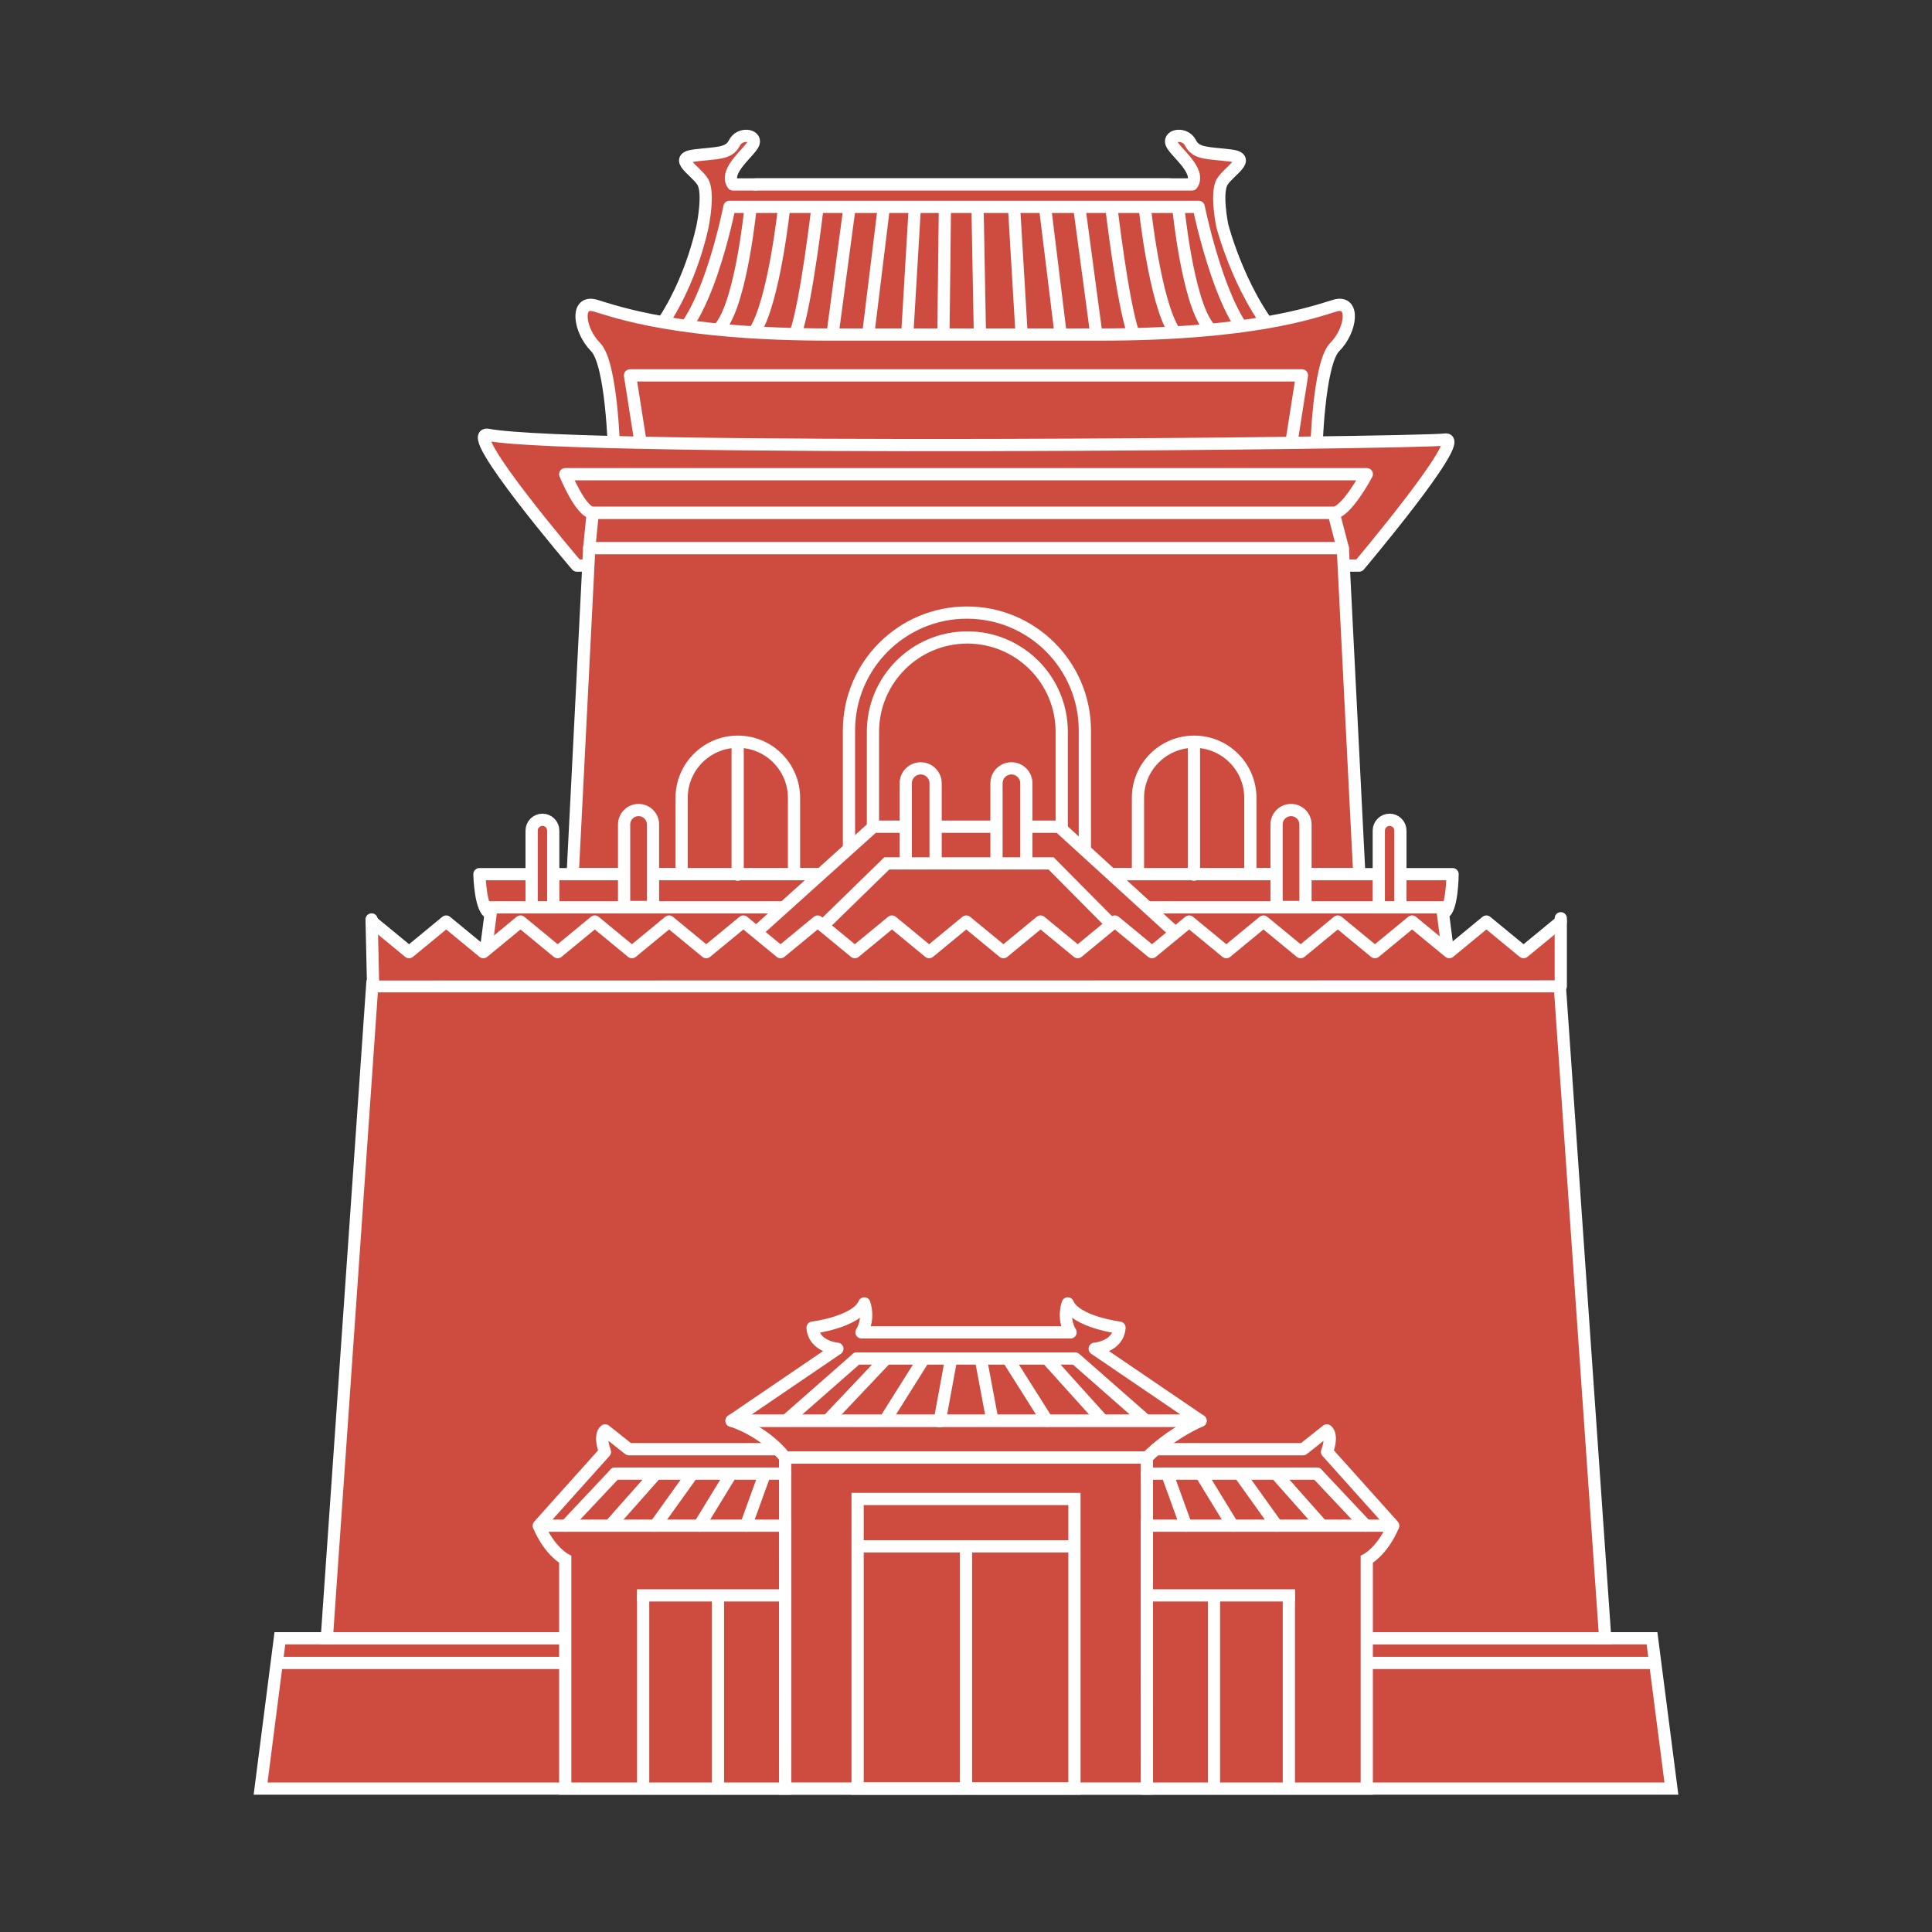 <?xml version="1.0" encoding="UTF-8"?>
<svg id="Layer_1" data-name="Layer 1" xmlns="http://www.w3.org/2000/svg" viewBox="0 0 768 768">
  <rect x="0" y="0" width="768" height="768" fill="#333333" stroke="none"/>
  <defs>
    <style>
      .cls-1, .cls-2, .cls-3, .cls-4 {
        stroke: #fff;
        stroke-width: 4.86px;
      }

      .cls-1, .cls-3 {
        fill: none;
      }

      .cls-1, .cls-4 {
        stroke-miterlimit: 10;
      }

      .cls-2, .cls-3 {
        stroke-linecap: round;
        stroke-linejoin: round;
      }

      .cls-2, .cls-5, .cls-4 {
        fill: #cd4c3f;
      }
    </style>
  </defs>
  <g>
    <g>
      <path class="cls-2" d="M464.93,73.32h-173.57c-3.83-5.48,7.12-13.14,8.21-16.43s-5.48-4.38-7.67,0-7.12,3.83-15.88,4.93.55,6.02,3.29,10.4c2.74,4.38,0,17.52,0,17.52,0,0-5.07,26.47-20.77,45.09l188.66,2.86"/>
      <path class="cls-2" d="M300.27,73.32h173.57c3.83-5.48-7.12-13.14-8.21-16.43-1.1-3.29,5.48-4.38,7.67,0,2.19,4.38,7.12,3.83,15.88,4.93,8.76,1.1-.55,6.02-3.29,10.4-2.74,4.38,0,17.52,0,17.52,0,0,7.84,30.55,25.64,48l-193.53-.05"/>
    </g>
    <g id="roof">
      <g>
        <path id="top_roof" data-name="top roof" class="cls-2" d="M503.21,138.06c13.68,2.83-253.84,2.83-239.53-.83,16.4-4.2,26.28-54.99,26.28-54.99h186.55s10.54,52.47,26.7,55.82Z"/>
        <g id="lines">
          <path class="cls-3" d="M298.37,82.31s-3.56,36.76-11.79,47.42"/>
          <path class="cls-3" d="M311.64,82.88s-3.98,37.24-11.71,48.96"/>
          <path class="cls-3" d="M324.92,82.83s-4.37,37.29-8.59,49.47"/>
          <line class="cls-3" x1="337.65" y1="82.83" x2="331.09" y2="131.84"/>
          <line class="cls-3" x1="351.34" y1="82.36" x2="345.2" y2="132.36"/>
          <line class="cls-3" x1="363.6" y1="83.3" x2="360.77" y2="130.95"/>
          <line class="cls-3" x1="388.59" y1="82.83" x2="389.53" y2="132.84"/>
          <line class="cls-3" x1="375.59" y1="84.45" x2="375.04" y2="132.18"/>
          <path class="cls-3" d="M468.39,82.31s3.56,36.76,11.79,47.42"/>
          <path class="cls-3" d="M455.11,82.88s3.98,37.24,11.71,48.96"/>
          <path class="cls-3" d="M441.84,82.83s4.37,37.29,8.59,49.47"/>
          <line class="cls-3" x1="429.1" y1="82.83" x2="435.67" y2="131.84"/>
          <line class="cls-3" x1="415.42" y1="82.36" x2="421.56" y2="132.36"/>
          <line class="cls-3" x1="403.16" y1="83.3" x2="405.99" y2="130.95"/>
        </g>
      </g>
      <path class="cls-2" d="M530.63,121.5c-8.2,2.46-32.81,11.49-93.53,11.49-34.76,0-58.61-.01-58.61-.01h-.14c-13.85,0-32.09.01-48.1.01-60.72,0-85.33-9.03-93.53-11.49-8.2-2.46-6.56,9.85,0,16.41,6.56,6.56,7.38,41.78,7.38,41.78h279.14s.82-35.22,7.38-41.78c6.56-6.56,8.2-18.87,0-16.41Z"/>
    </g>
    <g id="bottom">
      <polygon class="cls-4" points="656.7 651.24 111.26 651.24 103.59 711 664.41 711 656.7 651.24"/>
      <line class="cls-1" x1="109.36" y1="661.04" x2="657.17" y2="661.04"/>
    </g>
    <g>
      <polygon class="cls-2" points="512.33 182.49 255.67 182.49 250.44 149.22 517.56 149.22 512.33 182.49"/>
      <path id="roof_top" data-name="roof top" class="cls-2" d="M540.28,224.83H229.29s-46.18-54.04-35.25-51.97c35.77,6.79,369.24,3.38,380.45,1.86,9.07-1.23-34.2,50.11-34.2,50.11Z"/>
      <g>
        <polygon class="cls-2" points="540.34 347.5 227.66 347.5 234.23 217.87 533.79 217.87 540.34 347.5"/>
        <polygon class="cls-2" points="533.78 217.87 234.22 217.87 235.64 203.82 530.13 203.82 533.78 217.87"/>
        <path class="cls-2" d="M530.12,203.82c-30.01,0-245.34,0-294.48,0-4.71,0-10.96-15.32-10.96-15.32h318.65s-8.15,15.32-13.2,15.32Z"/>
      </g>
    </g>
    <polygon id="middle" class="cls-4" points="147.94 392.05 620.06 392.05 638.09 651.23 129.91 651.23 147.94 392.05"/>
  </g>
  <g>
    <g id="roof-2" data-name="roof">
      <path class="cls-2" d="M573.29,363.11c-21.72,0-362.4,0-377.92,0-4.48,0-4.79-15.61-4.79-15.61h386.84s-.1,15.61-4.14,15.61Z"/>
      <polygon class="cls-4" points="576.13 382.65 192.51 382.65 195.36 360.68 573.28 360.68 576.13 382.65"/>
    </g>
    <g id="top_doors" data-name="top doors">
      <g>
        <path class="cls-2" d="M293.3,294.84h0c12.33,0,22.33,10.01,22.33,22.33v30.31h-44.67v-30.31c0-12.33,10.01-22.33,22.33-22.33Z"/>
        <line class="cls-3" x1="293.23" y1="296.05" x2="293.23" y2="347.69"/>
      </g>
      <g>
        <path class="cls-2" d="M474.7,294.84h0c12.33,0,22.33,10.01,22.33,22.33v30.31h-44.67v-30.31c0-12.33,10.01-22.33,22.33-22.33Z"/>
        <line class="cls-3" x1="474.62" y1="296.05" x2="474.62" y2="347.69"/>
      </g>
      <g>
        <path class="cls-4" d="M384.37,243.51h0c25.88,0,46.88,21.01,46.88,46.88v52.83h-93.77v-52.83c0-25.88,21.01-46.88,46.88-46.88Z"/>
        <path class="cls-4" d="M384.53,253.4h0c20.71,0,37.52,16.81,37.52,37.52v52.3h-75.04v-52.3c0-20.71,16.81-37.52,37.52-37.52Z"/>
      </g>
    </g>
    <g id="roof-3" data-name="roof">
      <polygon class="cls-4" points="483.42 385.59 284.63 384.94 347.23 328.62 420.97 328.62 483.42 385.59"/>
      <g>
        <path class="cls-2" d="M365.99,305.43h0c3.27,0,5.93,2.66,5.93,5.93v36.17h-11.87v-36.17c0-3.27,2.66-5.93,5.93-5.93Z"/>
        <path class="cls-2" d="M402.06,305.43h0c3.27,0,5.93,2.66,5.93,5.93v36.18h-11.87v-36.18c0-3.27,2.66-5.93,5.93-5.93Z"/>
      </g>
      <polygon class="cls-4" points="456.94 382.65 312.16 382.58 352.5 343.22 417.83 343.22 456.94 382.65"/>
    </g>
    <g id="pillars">
      <path class="cls-2" d="M552.38,325.88h0c2.37,0,4.3,1.92,4.3,4.3v30.49h-8.59v-30.49c0-2.37,1.92-4.3,4.3-4.3Z"/>
      <path class="cls-2" d="M215.62,325.88h0c2.37,0,4.3,1.92,4.3,4.3v30.49h-8.59v-30.49c0-2.37,1.92-4.3,4.3-4.3Z"/>
      <path class="cls-2" d="M253.84,322h0c3.17,0,5.75,2.58,5.75,5.75v32.79h-11.5v-32.79c0-3.17,2.58-5.75,5.75-5.75Z"/>
      <path class="cls-2" d="M513.2,322h0c3.17,0,5.75,2.58,5.75,5.75v32.79h-11.5v-32.79c0-3.17,2.58-5.75,5.75-5.75Z"/>
    </g>
    <g id="zig_zag" data-name="zig zag">
      <polygon class="cls-5" points="147.54 367.41 162.06 378.31 177.49 366.51 191.56 378.31 206.99 366.96 221.06 378.76 236.04 368.32 251.47 379.67 265.99 367.41 280.97 378.76 295.49 367.41 308.65 379.21 324.53 367.87 339.96 380.57 354.49 368.32 369.92 380.12 383.53 367.87 399.42 380.12 413.49 367.87 428.46 379.67 443.89 367.41 457.96 379.67 473.84 366.96 487.01 379.21 502.44 367.87 516.96 380.12 531.94 367.87 546.46 378.76 560.98 367.41 575.96 379.21 590.03 367.41 605.91 379.67 619.52 368.78 620.37 389.62 148.34 389.73 147.54 367.41"/>
      <polyline class="cls-3" points="147.84 366.33 162.61 378.49 177.37 366.33 192.14 378.49 206.9 366.33 221.67 378.49 236.44 366.33 251.2 378.49 265.97 366.33 280.74 378.49 295.5 366.33 310.27 378.49 325.04 366.33 339.81 378.49 354.57 366.33 369.34 378.49 384.11 366.33 398.88 378.49 413.64 366.33 428.41 378.49 443.18 366.33 457.94 378.49 472.71 366.33 487.48 378.49 502.25 366.33 517.02 378.49 531.79 366.33 546.56 378.49 561.32 366.33 576.1 378.49 590.86 366.33 605.64 378.49 620.42 366.33"/>
      <line class="cls-3" x1="620.43" y1="365.02" x2="620.43" y2="392.05"/>
      <line class="cls-3" x1="147.72" y1="365.49" x2="148.32" y2="392.05"/>
    </g>
  </g>
  <g id="doors">
    <g id="door_1" data-name="door 1">
      <rect class="cls-4" x="312.1" y="579.37" width="143.81" height="131.61"/>
      <path class="cls-3" d="M477.23,564.78h-186.43s42.07-28.63,42.07-28.63c0,0-9.36-.72-9.86-8.38,0,0,17.4-2.19,20.57-9.65,0,0,2.26,5.85-1.12,11.52h83.11c-3.38-5.68-1.12-11.52-1.12-11.52,3.17,7.45,20.57,9.65,20.57,9.65-.5,7.66-9.86,8.38-9.86,8.38l42.07,28.63h-186.43"/>
      <g id="door_1-2" data-name="door 1">
        <rect class="cls-1" x="340.91" y="595.87" width="86.2" height="115.12"/>
        <line class="cls-1" x1="340.91" y1="614.7" x2="427.11" y2="614.7"/>
        <line class="cls-1" x1="384.01" y1="711" x2="384.01" y2="614.68"/>
      </g>
      <path class="cls-3" d="M455.92,579.38c9.86-9.86,21.31-14.61,21.31-14.61h-186.43s12.65,3.68,21.31,14.61c0,0,143.81,0,143.81,0Z"/>
      <g>
        <line class="cls-3" x1="312.68" y1="564.53" x2="340.54" y2="540.07"/>
        <line class="cls-3" x1="455.34" y1="564.53" x2="427.49" y2="540.07"/>
        <line class="cls-3" x1="340.54" y1="540.02" x2="427.06" y2="540.02"/>
        <line class="cls-3" x1="416.59" y1="540.53" x2="438.3" y2="564.62"/>
        <line class="cls-3" x1="400.95" y1="540.53" x2="416.28" y2="564.8"/>
        <line class="cls-3" x1="351.8" y1="540.53" x2="329.35" y2="564.25"/>
        <line class="cls-3" x1="366.98" y1="540.53" x2="351.84" y2="564.62"/>
        <line class="cls-3" x1="378.09" y1="540.16" x2="373.53" y2="564.98"/>
        <line class="cls-3" x1="389.93" y1="540.35" x2="394.49" y2="564.62"/>
      </g>
    </g>
    <g id="door_R" data-name="door R">
      <path class="cls-4" d="M553.82,606.48h-97.9s-.04,103.8,0,104.52h87.39v-91.11s6.25-3.28,10.51-13.41"/>
      <line class="cls-1" x1="512.34" y1="634.19" x2="512.34" y2="709.16"/>
      <line class="cls-1" x1="514.81" y1="634.19" x2="456.81" y2="634.19"/>
      <g>
        <line class="cls-3" x1="455.91" y1="585.79" x2="523.51" y2="585.79"/>
        <line class="cls-3" x1="543" y1="606.49" x2="523.51" y2="585.79"/>
        <line class="cls-3" x1="525.45" y1="606.38" x2="507.27" y2="585.87"/>
        <line class="cls-3" x1="507.54" y1="606.49" x2="492.7" y2="585.78"/>
        <line class="cls-3" x1="490.03" y1="606.49" x2="477.41" y2="585.87"/>
        <line class="cls-3" x1="471.46" y1="606.49" x2="463.99" y2="585.87"/>
      </g>
      <path class="cls-3" d="M459.62,576.08h58.4s9.43-7.47,9.43-7.47c0,0,2.57,1.54.07,8.53l26.31,29.35"/>
      <line class="cls-1" x1="482.58" y1="634.19" x2="482.58" y2="709.16"/>
    </g>
    <g id="door_L" data-name="door L">
      <path class="cls-4" d="M214.18,606.48h97.9s.04,103.8,0,104.52h-87.39v-91.11s-6.25-3.28-10.51-13.41"/>
      <line class="cls-1" x1="255.66" y1="634.19" x2="255.66" y2="709.16"/>
      <line class="cls-1" x1="253.19" y1="634.19" x2="311.19" y2="634.19"/>
      <g>
        <line class="cls-3" x1="312.09" y1="585.79" x2="244.49" y2="585.79"/>
        <line class="cls-3" x1="225" y1="606.49" x2="244.49" y2="585.79"/>
        <line class="cls-3" x1="242.55" y1="606.38" x2="260.73" y2="585.87"/>
        <line class="cls-3" x1="260.46" y1="606.49" x2="275.3" y2="585.78"/>
        <line class="cls-3" x1="277.97" y1="606.49" x2="290.59" y2="585.87"/>
        <line class="cls-3" x1="296.54" y1="606.49" x2="304.01" y2="585.87"/>
      </g>
      <path class="cls-3" d="M308.38,576.08h-58.4l-9.43-7.47s-2.57,1.54-.07,8.53l-26.31,29.35"/>
      <line class="cls-1" x1="285.42" y1="634.19" x2="285.42" y2="709.16"/>
    </g>
  </g>
</svg>